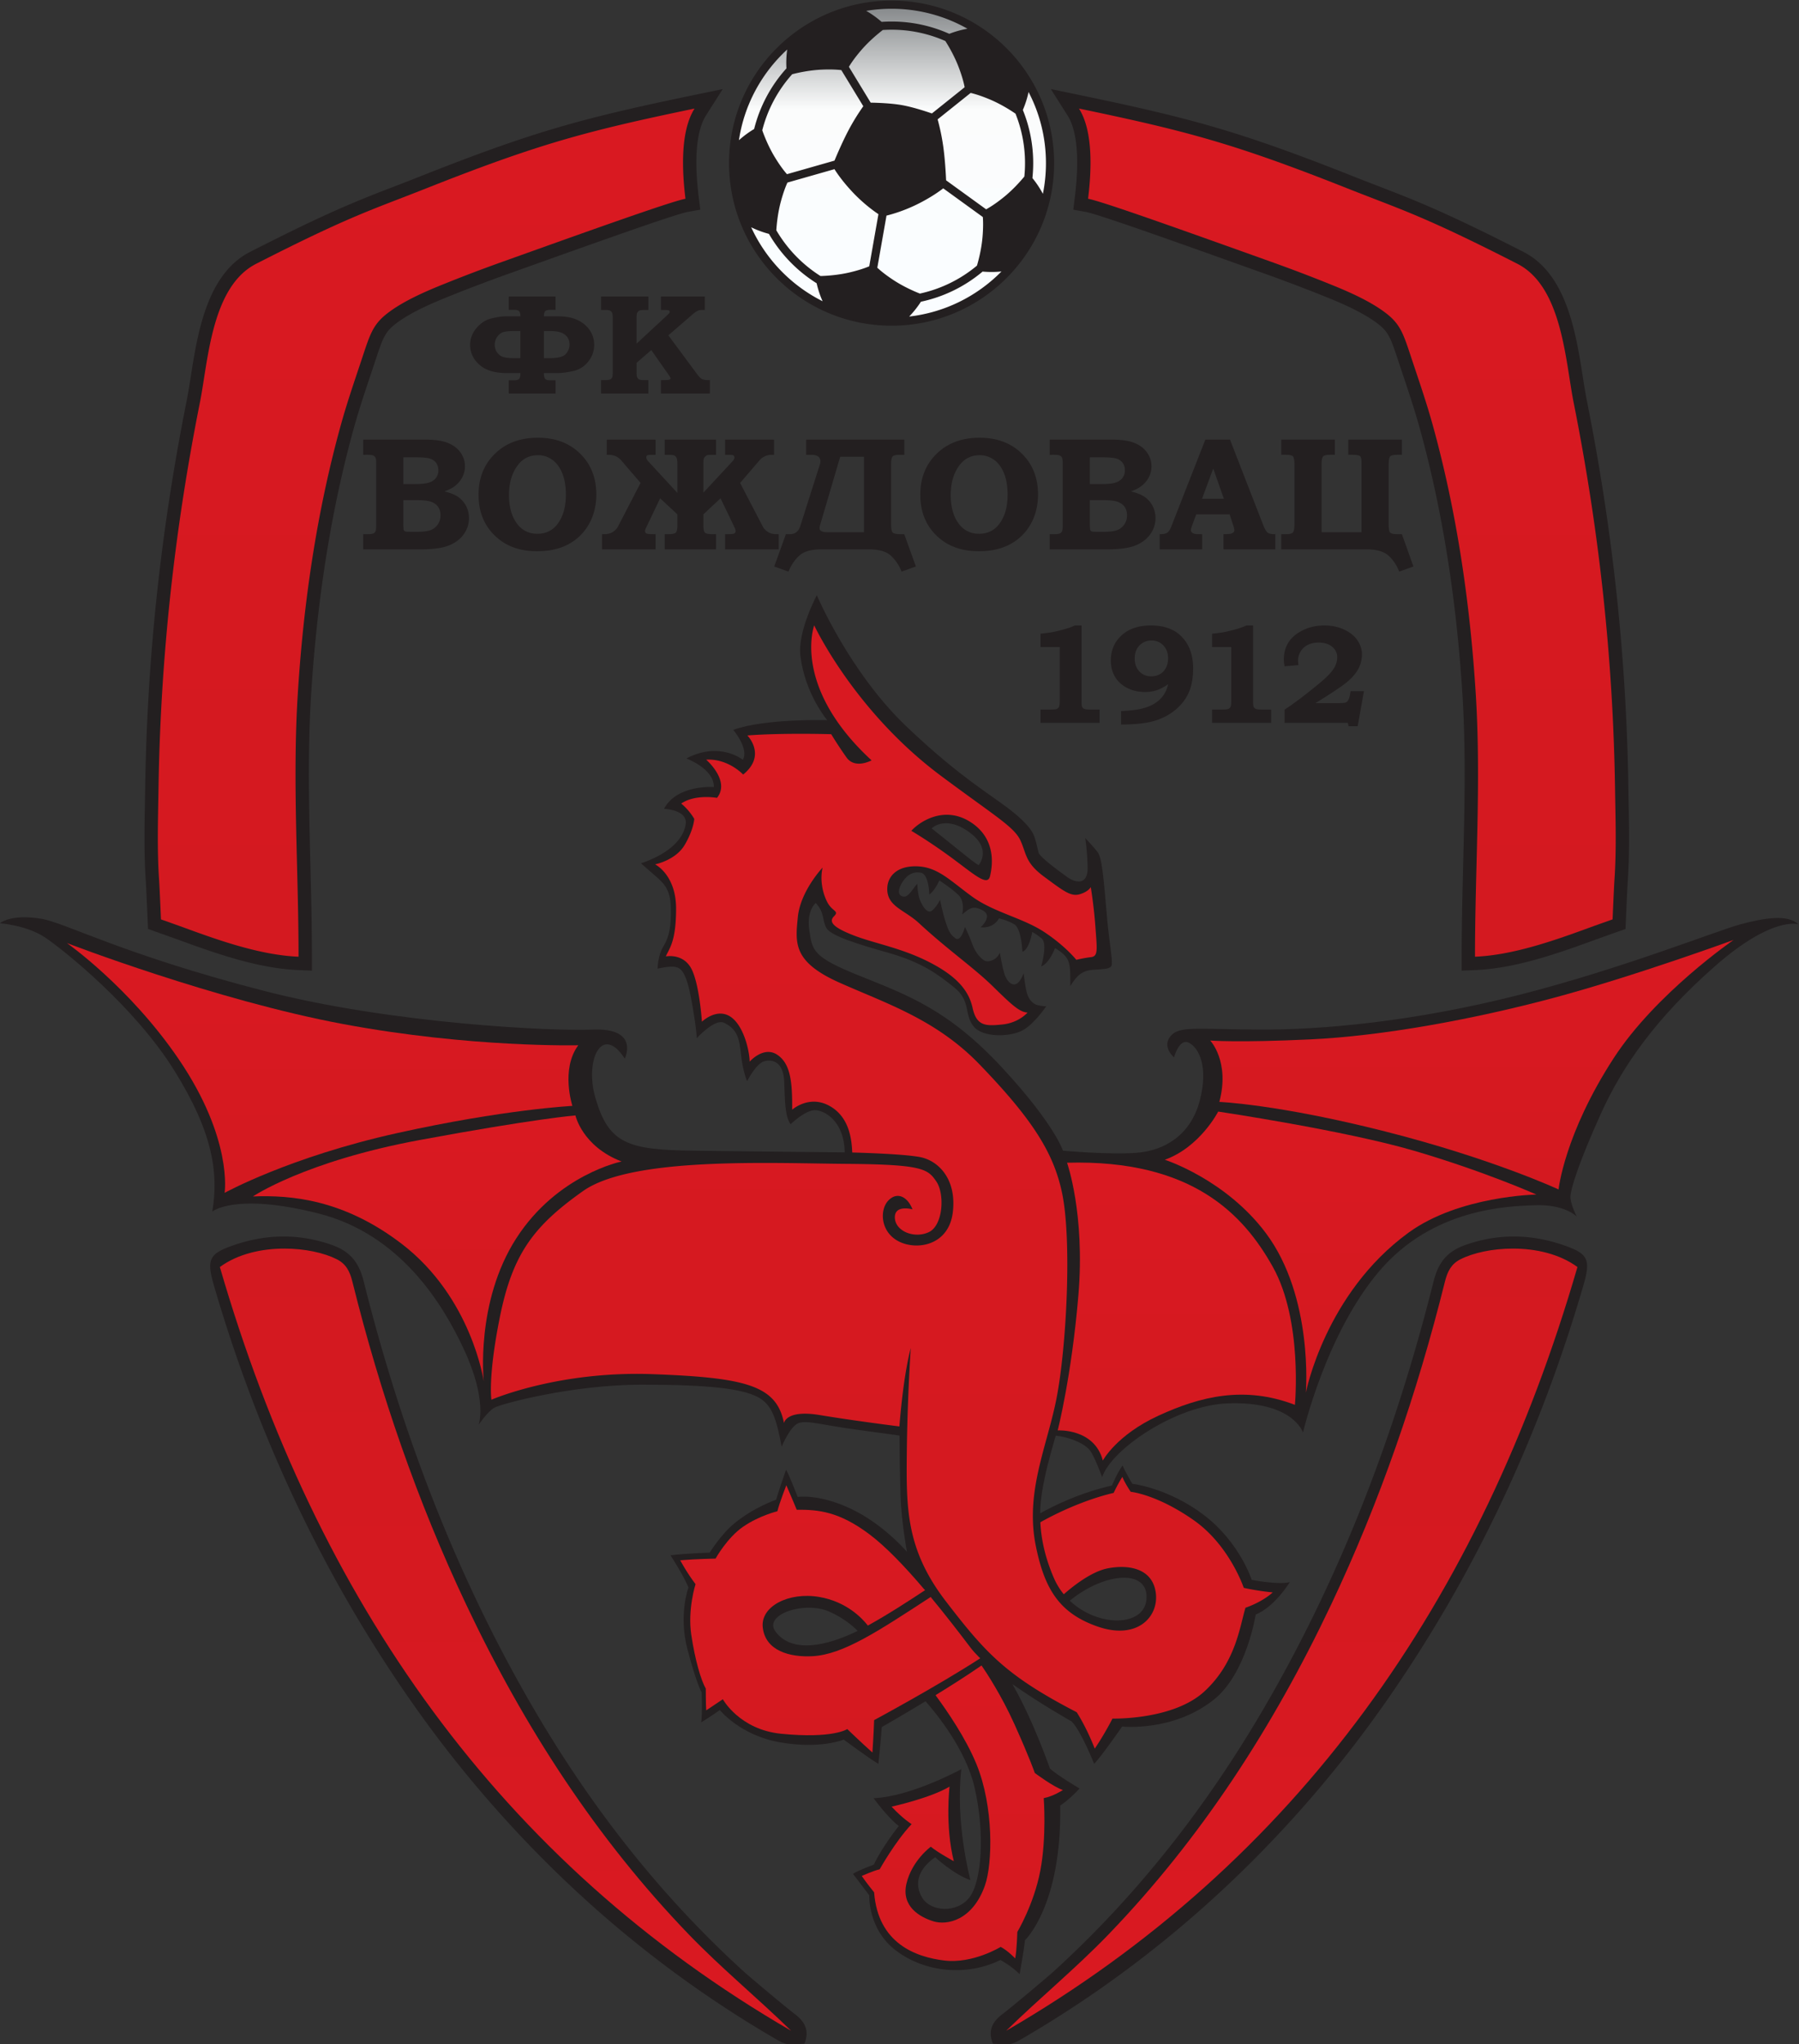 <svg xmlns="http://www.w3.org/2000/svg" viewBox="47.05 189.3 703.36 799.13"><rect x="47.05" y="189.3" width="703.36" height="799.13" fill="#333333" stroke="none"/><defs><linearGradient id="a" x1="184.06" x2="184.053" y1="16246.945" y2="17763.32" gradientTransform="matrix(1 0 0 -1 .5 17221.5)" gradientUnits="userSpaceOnUse" spreadMethod="pad"><stop offset="0" style="stop-opacity:1;stop-color:#c0161d"/><stop offset="1" style="stop-opacity:1;stop-color:#ed1c24"/></linearGradient><linearGradient id="b" x1="414.689" x2="414.683" y1="16246.968" y2="17763.344" gradientTransform="matrix(1 0 0 -1 .5 17221.5)" gradientUnits="userSpaceOnUse" spreadMethod="pad"><stop offset="0" style="stop-opacity:1;stop-color:#c0161d"/><stop offset="1" style="stop-opacity:1;stop-color:#ed1c24"/></linearGradient><linearGradient id="c" x1="160.802" x2="160.793" y1="17703.66" y2="15657.37" gradientTransform="matrix(1 0 0 -1 .5 17221.5)" gradientUnits="userSpaceOnUse" spreadMethod="pad"><stop offset="0" style="stop-opacity:1;stop-color:#c0161d"/><stop offset="1" style="stop-opacity:1;stop-color:#ed1c24"/></linearGradient><linearGradient id="d" x1="430.976" x2="430.966" y1="17703.66" y2="15657.37" gradientTransform="matrix(1 0 0 -1 .5 17221.5)" gradientUnits="userSpaceOnUse" spreadMethod="pad"><stop offset="0" style="stop-opacity:1;stop-color:#c0161d"/><stop offset="1" style="stop-opacity:1;stop-color:#ed1c24"/></linearGradient><linearGradient id="e" x1="297.554" x2="297.553" y1="16617.125" y2="16526.871" gradientTransform="matrix(1 0 0 -1 .5 17221.5)" gradientUnits="userSpaceOnUse" spreadMethod="pad"><stop offset="0" style="stop-opacity:1;stop-color:#fafdff"/><stop offset=".17" style="stop-opacity:1;stop-color:#fafdff"/><stop offset=".68" style="stop-opacity:1;stop-color:#fbfcfc"/><stop offset="1" style="stop-opacity:1;stop-color:#8a8d8f"/></linearGradient><linearGradient id="f" x1="467.512" x2="467.509" y1="17137.504" y2="16535.561" gradientTransform="matrix(1 0 0 -1 .5 17221.5)" gradientUnits="userSpaceOnUse" spreadMethod="pad"><stop offset="0" style="stop-opacity:1;stop-color:#c0161d"/><stop offset="1" style="stop-opacity:1;stop-color:#ed1c24"/></linearGradient><linearGradient id="g" x1="431.934" x2="431.931" y1="17230.59" y2="16552.408" gradientTransform="matrix(1 0 0 -1 .5 17221.5)" gradientUnits="userSpaceOnUse" spreadMethod="pad"><stop offset="0" style="stop-opacity:1;stop-color:#c0161d"/><stop offset="1" style="stop-opacity:1;stop-color:#ed1c24"/></linearGradient><linearGradient id="h" x1="380.924" x2="380.921" y1="17268.197" y2="16549.699" gradientTransform="matrix(1 0 0 -1 .5 17221.5)" gradientUnits="userSpaceOnUse" spreadMethod="pad"><stop offset="0" style="stop-opacity:1;stop-color:#c0161d"/><stop offset="1" style="stop-opacity:1;stop-color:#ed1c24"/></linearGradient><linearGradient id="i" x1="130.419" x2="130.416" y1="17138.805" y2="16536.174" gradientTransform="matrix(1 0 0 -1 .5 17221.5)" gradientUnits="userSpaceOnUse" spreadMethod="pad"><stop offset="0" style="stop-opacity:1;stop-color:#c0161d"/><stop offset="1" style="stop-opacity:1;stop-color:#ed1c24"/></linearGradient><linearGradient id="j" x1="164.045" x2="164.043" y1="17211.066" y2="16569.705" gradientTransform="matrix(1 0 0 -1 .5 17221.5)" gradientUnits="userSpaceOnUse" spreadMethod="pad"><stop offset="0" style="stop-opacity:1;stop-color:#c0161d"/><stop offset="1" style="stop-opacity:1;stop-color:#ed1c24"/></linearGradient><linearGradient id="k" x1="318.053" x2="318.05" y1="17411.875" y2="16700.086" gradientTransform="matrix(1 0 0 -1 .5 17221.5)" gradientUnits="userSpaceOnUse" spreadMethod="pad"><stop offset="0" style="stop-opacity:1;stop-color:#c0161d"/><stop offset="1" style="stop-opacity:1;stop-color:#ed1c24"/></linearGradient><linearGradient id="l" x1="279.302" x2="279.299" y1="17321.451" y2="16676.652" gradientTransform="matrix(1 0 0 -1 .5 17221.5)" gradientUnits="userSpaceOnUse" spreadMethod="pad"><stop offset="0" style="stop-opacity:1;stop-color:#c0161d"/><stop offset="1" style="stop-opacity:1;stop-color:#ed1c24"/></linearGradient><linearGradient id="m" x1="294.457" x2="294.444" y1="18227.398" y2="15517.412" gradientTransform="matrix(1 0 0 -1 .5 17221.5)" gradientUnits="userSpaceOnUse" spreadMethod="pad"><stop offset="0" style="stop-opacity:1;stop-color:#c0161d"/><stop offset="1" style="stop-opacity:1;stop-color:#ed1c24"/></linearGradient></defs><path d="M464.505 413.052v4.084c0 9.001.222 18.102.436 26.905.407 16.31.828 33.174-.196 49.752-1.766 28.42-6.003 54.858-12.604 78.572-1.446 5.217-3.211 10.49-4.918 15.587l-1.352 4.055c-2.202 6.663-2.84 8.326-5.871 10.688-4.14 3.213-10.192 5.859-15.014 7.81a472 472 0 0 1-17.571 6.697l-2.582.921c-21.98 7.864-46.887 16.772-50.59 17.434l-3.648.654.455 3.68c1.749 14.24-.173 20.844-2.092 23.875l-4.951 7.811 9.056-1.88c32.269-6.706 46.61-10.624 79.456-23.637 2.79-1.11 5.295-2.075 7.671-2.992 10.899-4.21 19.508-7.528 42.455-19.25 12.663-6.465 15.39-23.868 17.387-36.585.388-2.483.757-4.838 1.163-6.857 7.62-38.161 11.612-75.3 12.208-113.538.017-1.399.044-2.798.069-4.202.147-7.636.29-15.535-.248-23.323-.149-2.082-.535-11.308-.544-11.398l-.113-2.642-2.496-.883s-5.114-1.807-7.163-2.557c-11.183-4.097-23.055-8.13-34.332-8.61zM127.28 413.052l-4.082.172c-11.27.478-23.14 4.512-34.329 8.609-2.052.75-7.157 2.557-7.157 2.557l-2.502.883-.111 2.642c-.005.09-.397 9.316-.538 11.398-.543 7.788-.397 15.683-.254 23.32.024 1.407.051 2.806.072 4.205.595 38.237 4.585 75.373 12.205 113.538.398 2.019.769 4.374 1.166 6.867 1.992 12.707 4.727 30.11 17.38 36.576 22.945 11.717 31.555 15.04 42.457 19.25 2.377.916 4.878 1.88 7.677 2.991 32.835 13.013 47.182 16.93 79.453 23.637l9.057 1.88-4.954-7.811c-1.916-3.031-3.84-9.635-2.084-23.874l.452-3.681-3.655-.654c-3.697-.662-28.59-9.564-50.553-17.42l-2.617-.935a473 473 0 0 1-17.571-6.697c-4.817-1.951-10.873-4.597-15.01-7.81-3.035-2.362-3.668-4.025-5.87-10.684l-1.35-4.05c-1.71-5.101-3.473-10.374-4.928-15.6-6.595-23.71-10.834-50.145-12.6-78.568-1.024-16.578-.607-33.441-.198-49.752.22-8.803.444-17.904.444-26.905zM268.948 107.04c2.962-2.219 4.314-4.914 2.79-8.66-5.471-.412-5.45-.37-9.247 1.851-23.094 13.498-44.449 29.815-63.793 48.676a348 348 0 0 0-42.684 50.399c-25.66 36.865-44.58 77.304-57.372 121.072-2.338 7.98-1.646 9.64 5.754 12.182 9.454 3.246 18.949 3.443 28.523.128 5.153-1.78 8.045-4.716 9.535-10.683 11.118-44.389 27.189-86.582 50.057-125.693 16.905-28.903 37.184-54.729 61.522-76.856 1.568-1.422 12.087-10.281 14.915-12.416M344.713 119.456c24.339 22.127 44.623 47.953 61.523 76.856 22.874 39.101 38.938 81.304 50.053 125.693 1.497 5.967 4.392 8.902 9.54 10.683 9.573 3.315 19.068 3.118 28.52-.128 7.396-2.541 8.095-4.202 5.754-12.182-12.786-43.768-31.71-84.207-57.365-121.072a348.4 348.4 0 0 0-42.683-50.399c-19.347-18.861-40.706-35.178-63.795-48.676-3.8-2.22-3.78-2.263-9.245-1.851-1.535 3.746-.173 6.441 2.789 8.66 2.823 2.135 13.342 10.994 14.909 12.416" style="fill:#231f20;fill-opacity:1;fill-rule:evenodd;stroke:none" transform="matrix(1.333 0 0 -1.333 -.667 1119.333)"/><path d="M237.873 130.362c-27.144 28.155-48.31 60.809-65.312 96.72-14.353 30.302-25.248 61.966-33.4 94.733-.759 3.067-1.865 5.235-4.601 6.612-3.682 1.86-9.333 3.117-15.338 3.117-6.6 0-13.628-1.514-18.94-5.406 28.44-97.895 82.131-174.424 167.556-223.969-9.805 9.59-20.374 18.252-29.965 28.193" style="fill:url(#a);fill-opacity:1;fill-rule:evenodd;stroke:none" transform="matrix(1.333 0 0 -1.333 -.667 1119.333)"/><path d="M464.193 328.427c-2.738-1.377-3.84-3.545-4.606-6.612-8.151-32.767-19.043-64.431-33.395-94.734-17.013-35.91-38.173-68.564-65.319-96.719-9.59-9.941-20.155-18.603-29.96-28.193 85.421 49.545 139.116 126.074 167.553 223.969-5.304 3.892-12.335 5.406-18.942 5.406-5.998 0-11.656-1.258-15.33-3.117" style="fill:url(#b);fill-opacity:1;fill-rule:evenodd;stroke:none" transform="matrix(1.333 0 0 -1.333 -.667 1119.333)"/><path d="M123.13 494.035c1.652 26.714 5.545 53.549 12.733 79.38 1.748 6.277 3.87 12.437 5.928 18.622 2.48 7.461 3.259 10.383 7.589 13.75 4.459 3.465 10.735 6.24 15.944 8.346a453 453 0 0 0 17.722 6.754c24.273 8.682 49.627 17.778 53.8 18.522-.983 7.985-1.598 19.72 2.668 26.453-31.687-6.587-45.766-10.35-78.804-23.443-15.738-6.238-22.088-7.934-49.796-22.087-13.139-6.712-14.052-28.506-16.491-40.717-7.46-37.373-11.532-74.75-12.131-112.838-.138-9.03-.456-18.173.173-27.192.15-2.16.546-11.502.546-11.502s5.14-1.815 7.202-2.574c10.27-3.758 22.112-7.905 33.15-8.373 0 25.686-1.825 51.2-.233 76.9" style="fill:url(#c);fill-opacity:1;fill-rule:evenodd;stroke:none" transform="matrix(1.333 0 0 -1.333 -.667 1119.333)"/><path d="M501.564 425.51c2.06.758 7.207 2.573 7.207 2.573s.396 9.342.543 11.502c.628 9.019.31 18.161.172 27.192-.594 38.089-4.675 75.465-12.13 112.838-2.438 12.211-3.35 34.005-16.496 40.717-27.704 14.153-34.05 15.85-49.787 22.087-33.042 13.094-47.119 16.856-78.81 23.443 4.262-6.733 3.653-18.468 2.67-26.453 4.168-.744 29.52-9.84 53.798-18.522a456 456 0 0 0 17.728-6.754c5.207-2.105 11.484-4.881 15.944-8.347 4.33-3.366 5.105-6.288 7.584-13.749 2.06-6.185 4.186-12.345 5.933-18.621 7.178-25.832 11.07-52.667 12.733-79.38 1.592-25.7-.233-51.214-.233-76.9 11.027.468 22.874 4.615 33.144 8.373" style="fill:url(#d);fill-opacity:1;fill-rule:evenodd;stroke:none" transform="matrix(1.333 0 0 -1.333 -.667 1119.333)"/><path d="M353.022 514.28v-22.028c0-.955.036-1.523.113-1.713q.18-.502.644-.715c.312-.137.87-.21 1.704-.21h2.825v-3.904h-17.331v3.904h2.86q1.51 0 1.935.193c.278.13.493.332.63.62.138.288.216.895.216 1.821v15.712h-5.641v3.9q2.414.243 3.703.507 1.937.382 4.107 1.046c.809.242 1.557.53 2.254.866zM373.426 499.36c.982 0 1.842.215 2.6.645.748.426 1.335 1.055 1.747 1.868.414.822.627 1.752.627 2.802 0 1.533-.462 2.777-1.383 3.745-.913.965-2.076 1.45-3.47 1.45q-2.132-.001-3.54-1.45c-.929-.968-1.395-2.233-1.395-3.805 0-1.584.457-2.858 1.36-3.818q1.362-1.436 3.454-1.438m-8.817-14.136v3.952c2.566.107 4.624.348 6.147.732 1.533.383 2.81.906 3.833 1.58q1.537 1.007 2.478 2.388c.636.917 1.078 1.976 1.333 3.168q-1.778-1.244-3.365-1.76c-1.057-.345-2.204-.512-3.418-.512q-2.945 0-5.268 1.214-2.323 1.219-3.54 3.258-1.201 2.042-1.202 4.756c0 2.992 1.048 5.455 3.159 7.383q3.159 2.895 8.584 2.897c3.708 0 6.618-.994 8.712-2.98q3.681-3.484 3.683-9.586c0-2.737-.413-5.07-1.247-7.007q-1.244-2.895-3.893-5.122c-1.763-1.481-3.83-2.579-6.215-3.28-2.375-.707-5.638-1.063-9.78-1.08M403.334 514.28v-22.028c0-.955.043-1.523.121-1.713a1.2 1.2 0 0 1 .647-.715c.3-.137.869-.21 1.704-.21h2.823v-3.904h-17.331v3.904h2.86c1.006 0 1.652.064 1.927.193.283.13.498.332.636.62.136.288.209.895.209 1.821v15.712h-5.632v3.9c1.612.163 2.84.33 3.702.507a42 42 0 0 1 4.107 1.046c.8.242 1.559.53 2.256.866zM416.636 502.66l-4.065-.36a9.4 9.4 0 0 0-.223 1.992q-.001 2.898 1.37 5.04c.912 1.434 2.314 2.613 4.218 3.547 1.9.934 4.002 1.4 6.327 1.4q3.2 0 5.795-1.218c1.72-.814 3.021-1.864 3.89-3.151.87-1.291 1.309-2.643 1.309-4.069 0-1.432-.31-2.775-.921-4.025-.69-1.394-1.809-2.746-3.357-4.045-1.55-1.305-4.676-3.392-9.369-6.267h6.768q1.64.001 2.092.176c.294.111.544.336.759.676.213.331.394.912.55 1.725l.156.93h3.908l-1.833-10.288h-2.662l-.232.987h-18.545v3.887c2.721 1.768 6.18 4.385 10.365 7.85 2.147 1.77 3.583 3.303 4.288 4.59.525.937.783 1.928.783 2.961 0 1.192-.49 2.204-1.479 3.03q-1.473 1.235-3.95 1.236c-1.225 0-2.284-.224-3.188-.676a5.07 5.07 0 0 1-2.109-1.92c-.508-.83-.766-1.712-.766-2.638 0-.336.043-.793.12-1.37M154.089 551.019v-6.97q.021-1.471.111-1.73a.76.76 0 0 1 .383-.448q.264-.129 1.438-.129h2.346q2.055.002 3.397.383 1.349.38 2.29 1.581.943 1.2.943 2.878.002 1.435-.667 2.428-.666.99-2.002 1.498-1.334.507-4.077.509zm0 4.726h3.53q2.763.001 4.093.46c.883.31 1.546.771 1.994 1.396q.67.936.67 2.156-.002 1.272-.637 2.17c-.422.603-1.032 1.025-1.833 1.282q-1.2.38-4.287.38h-3.53zm-11.769 8.584v4.446h18.282c2.794 0 4.99-.323 6.59-.981 1.601-.65 2.828-1.588 3.689-2.81.861-1.224 1.287-2.567 1.287-4.026a6.9 6.9 0 0 0-.68-3.022 7.7 7.7 0 0 0-1.967-2.527c-.856-.727-1.985-1.333-3.388-1.807 1.503-.388 2.66-.809 3.457-1.271a7.2 7.2 0 0 0 2.742-2.711c.68-1.163 1.016-2.458 1.016-3.887 0-1.705-.517-3.276-1.541-4.713q-1.544-2.162-4.365-3.29-2.822-1.13-8.261-1.131h-16.86v4.455h1.274c.842 0 1.419.073 1.717.219q.446.215.632.62.187.405.186 1.813v17.941q.001 1.432-.186 1.825-.186.392-.632.624c-.298.155-.875.233-1.717.233zM193.645 564.208q-3.67 0-5.833-2.742-2.726-3.46-2.726-8.927c0-3.647.849-6.526 2.54-8.653 1.459-1.812 3.393-2.72 5.791-2.72 2.41 0 4.343.908 5.788 2.72 1.705 2.17 2.562 5.071 2.562 8.7 0 2.552-.37 4.7-1.098 6.435-.732 1.74-1.717 3.035-2.966 3.895q-1.865 1.291-4.058 1.292m-.091 5.123q7.657-.002 12.397-4.658 4.742-4.663 4.744-11.975c0-3.272-.728-6.178-2.174-8.718-1.443-2.534-3.44-4.494-5.984-5.867q-3.817-2.066-9.216-2.066-7.127-.002-11.67 3.922-5.493 4.728-5.492 12.639 0 7.358 4.813 12.039c3.206 3.126 7.398 4.684 12.582 4.684M230.754 536.599v4.455h1.111q1.776 0 2.192.503c.274.34.416 1.007.416 2.01v3.298l-5.058 4.697-4.098-8.571c-.214-.43-.327-.75-.327-.944q0-.58.405-.786.406-.207 2.044-.207h.642v-4.455h-15.708v4.455h.603q1.615-.001 2.618.676c.666.455 1.157.977 1.463 1.562l6.624 12.785-5.63 6.564c-.43.508-.955.913-1.57 1.223-.617.31-1.37.46-2.261.46h-.461v4.451h14.322v-4.45h-1.068q-1.087.001-1.372-.164-.292-.161-.293-.624 0-.51.808-1.37l8.317-9.01v8.55q0 1.252-.254 1.748c-.171.33-.4.564-.693.684q-.439.186-1.937.185h-.835v4.451h15.065v-4.45h-.83q-1.753 0-1.984-.181a7 7 0 0 1-.568-.535q-.331-.341-.332-1.884v-8.502l8.32 8.966c.522.539.785.981.785 1.334q0 .413-.268.608c-.176.129-.636.193-1.39.193h-1.08v4.451h14.347v-4.45h-.46c-.909 0-1.67-.151-2.287-.461a4.9 4.9 0 0 1-1.566-1.223l-5.631-6.568 6.643-12.782c.292-.572.77-1.083 1.433-1.549q.989-.686 2.63-.688h.62v-4.455h-15.73v4.455h.668q1.589 0 2.002.193.419.193.418.728.001.366-.302 1.012l-4.124 8.587-5.028-4.709v-3.297q.002-1.454.383-1.985.376-.53 2.204-.53h1.127V536.6z" style="fill:#231f20;fill-opacity:1;fill-rule:evenodd;stroke:none" transform="matrix(1.333 0 0 -1.333 -.667 1119.333)"/><path d="M289.206 541.63v22.122h-6.982l-5.889-20.022a3 3 0 0 1-.16-.903q.001-1.198 2.234-1.196zm-16.956 22.698v4.446h28.79v-4.446h-1.3q-1.695-.001-2.136-.487-.444-.488-.443-2.397v-17.44c0-1.337.158-2.168.474-2.482.318-.315 1.132-.47 2.459-.47h.92l3.418-9.483-4.2-1.497c-.725 1.846-1.766 3.395-3.114 4.648-1.355 1.253-3.52 1.878-6.509 1.878h-13.928c-2.968 0-5.127-.62-6.48-1.869q-2.033-1.867-3.138-4.657l-4.18 1.497 3.419 9.484h1.175q2.287 0 3.046 2.377l5.67 17.824q.233.711.233 1.145c0 1.283-.913 1.929-2.746 1.929zM323.2 564.208c-2.436 0-4.392-.913-5.828-2.742q-2.724-3.46-2.722-8.927c0-3.647.843-6.526 2.53-8.653 1.466-1.812 3.395-2.72 5.795-2.72q3.615.001 5.785 2.72c1.717 2.17 2.567 5.071 2.567 8.7 0 2.552-.37 4.7-1.101 6.435-.724 1.74-1.716 3.035-2.961 3.895-1.25.86-2.6 1.292-4.065 1.292m-.089 5.123c5.099 0 9.242-1.555 12.4-4.658q4.74-4.663 4.74-11.975c0-3.272-.729-6.178-2.166-8.718-1.446-2.534-3.443-4.494-5.993-5.867-2.538-1.377-5.613-2.066-9.21-2.066q-7.127-.002-11.675 3.922c-3.658 3.152-5.483 7.365-5.483 12.639q0 7.358 4.802 12.039c3.211 3.126 7.406 4.684 12.585 4.684M355.45 551.019v-6.97c.01-.981.052-1.557.112-1.73a.78.78 0 0 1 .378-.448c.181-.086.664-.129 1.438-.129h2.35c1.37 0 2.497.13 3.392.383.904.254 1.661.78 2.299 1.581.62.8.94 1.76.94 2.878q-.001 1.435-.673 2.428c-.439.66-1.112 1.16-1.998 1.498-.896.337-2.248.509-4.073.509zm0 4.726h3.53c1.843 0 3.211.155 4.087.46.888.31 1.55.771 2 1.396q.67.936.67 2.156c0 .848-.216 1.571-.637 2.17-.421.603-1.032 1.025-1.831 1.282-.803.254-2.23.38-4.29.38h-3.529zm-11.77 8.584v4.446h18.28c2.797 0 4.991-.323 6.593-.981 1.601-.65 2.834-1.588 3.683-2.81.864-1.224 1.292-2.567 1.292-4.026a6.9 6.9 0 0 0-.678-3.022 7.65 7.65 0 0 0-1.971-2.527c-.854-.727-1.982-1.333-3.384-1.807q2.259-.58 3.461-1.271a7.2 7.2 0 0 0 2.736-2.711c.681-1.163 1.015-2.458 1.015-3.887q-.001-2.558-1.54-4.713-1.551-2.162-4.364-3.29-2.831-1.13-8.256-1.131H343.68v4.455h1.274c.845 0 1.412.073 1.714.219q.453.215.638.62c.119.27.188.874.188 1.813v17.941c0 .956-.07 1.562-.188 1.825q-.185.392-.638.624c-.302.155-.87.233-1.714.233zM388.361 551.454h6.399l-3.117 8.837zm.966 17.321h7.232l9.659-24.841c.516-1.322.99-2.135 1.396-2.44q.607-.465 2.245-.44v-4.455h-15.22v4.455l.92.022c.843 0 1.44.111 1.775.335.342.224.508.495.508.818q-.001.413-.44 1.705l-.957 2.931h-9.788l-1.206-3.25q-.36-1.041-.36-1.364 0-.37.258-.667c.18-.198.465-.345.87-.436q.388-.095 2.172-.094v-4.455h-12.46v4.455q1.201 0 1.757.207c.36.138.671.344.904.624.24.275.509.787.802 1.546zM446.975 541.054l3.383-9.484-4.167-1.497c-.723 1.864-1.767 3.413-3.117 4.662q-2.04 1.865-6.509 1.864h-24.974v4.455h1.437c1.042 0 1.695.172 1.997.515q.44.524.44 2.55v17.114c0 1.322-.13 2.17-.38 2.54-.258.366-.945.556-2.057.556h-1.437v4.446h15.727v-4.446h-1.454c-1.015 0-1.672-.155-1.98-.465s-.464-1.115-.464-2.425v-19.808h11.718v20.223c0 .985-.113 1.644-.347 1.976-.222.331-1.005.499-2.332.499h-1.214v4.446h15.73v-4.446h-1.319q-1.681-.001-2.125-.487-.429-.485-.43-2.397v-17.533c0-1.262.137-2.05.42-2.376q.43-.483 2.135-.482zM195.327 600.625v-7.95h1.856q3.543 0 4.61 1.252 1.058 1.253 1.059 2.725 0 1.814-1.348 2.892c-.896.724-2.337 1.081-4.321 1.081zm-6.896 0h-1.855q-2.04.002-3.078-.292-1.04-.296-1.817-1.348a3.94 3.94 0 0 1-.774-2.398q0-1.324.774-2.333.775-1.011 1.847-1.296 1.072-.283 3.048-.284h1.855zm-3.422-18.333v3.878h1.455q1.247 0 1.61.427.356.426.357 1.709h-4.202q-5.074-.001-7.807 2.419c-1.826 1.61-2.734 3.56-2.734 5.845 0 1.804.62 3.448 1.864 4.92q1.867 2.215 4.364 2.828 2.5.613 4.313.612h4.202q.001 1.105-.38 1.51-.38.404-1.587.406h-1.455v3.9h13.744v-3.9h-1.45q-1.201-.002-1.588-.397-.388-.394-.388-1.52h4.201q4.953 0 7.747-2.414c1.866-1.615 2.795-3.595 2.795-5.945q0-2.775-1.78-4.96c-1.194-1.454-2.666-2.367-4.427-2.74q-2.641-.563-4.335-.564h-4.2c0-.854.115-1.426.358-1.71q.352-.425 1.618-.426h1.449v-3.878zM212.089 610.745h13.888v-3.938h-.914c-.886 0-1.43-.053-1.636-.142-.323-.15-.559-.362-.7-.634q-.216-.406-.216-1.532v-7.571l8.87 8.225c.393.37.635.617.717.745.08.133.12.24.12.336a.48.48 0 0 1-.233.43c-.159.09-.555.143-1.192.143h-1.146v3.938h12.872v-3.938h-.431q-.89 0-1.24-.091-.349-.097-.848-.4-.5-.301-1.295-1l-6.875-5.952 8.2-11.076q1.06-1.426 1.55-1.691c.435-.245 1.064-.367 1.877-.367h.55v-3.938h-14.36v3.938h.574c1.05 0 1.683.044 1.907.138.223.1.339.22.339.37q-.002.246-.637 1.162l-5.006 7.139-4.313-3.738v-2.863q0-1.05.206-1.458.201-.408.582-.581c.25-.113.753-.169 1.518-.169h1.16v-3.938h-13.888v3.938h1.046c.81 0 1.347.061 1.623.194.271.125.474.337.595.62q.162.347.164 1.67v15.544c0 .844-.062 1.404-.186 1.692q-.182.428-.595.642c-.275.14-.765.215-1.476.215h-1.171zM344.978 649.855c0-26.328-21.346-47.673-47.675-47.673s-47.673 21.345-47.673 47.673 21.345 47.673 47.673 47.673 47.675-21.344 47.675-47.673" style="fill:#231f20;fill-opacity:1;fill-rule:evenodd;stroke:none" transform="matrix(1.333 0 0 -1.333 -.667 1119.333)"/><path d="m310.808 662.697 9.592 7.678.099.073c1.169-.274 3.001-.815 5.543-1.877 3.121-1.304 5.875-3.029 7.445-4.095l.157-.102a38.9 38.9 0 0 0 2.793-14.52q0-1.985-.195-3.922l-.074-.096c-1.206-1.45-3.403-3.907-6.081-6.051-2.34-1.874-4.042-2.923-5.074-3.478l-.076.078-11.562 8.372-.081.07c-.1 2.228-.34 6.36-.844 9.945a64 64 0 0 1-1.61 7.806zm1.65-20.227c-1.22-.944-3.676-2.683-7.286-4.503-3.938-1.986-7.443-3.018-9.278-3.474l-.085-.025-2.673-15.159-.04-.102c.867-.815 2.365-2.069 4.761-3.644 2.878-1.892 5.905-3.225 7.654-3.921l.107-.032a39.03 39.03 0 0 1 16.595 8.084l.138.13c.528 1.801 1.35 5.027 1.632 8.481.218 2.653.177 4.527.083 5.73l-.126.107-11.37 8.234zm26.24 2.894a28.3 28.3 0 0 0 2.927-4.408l.052-.105c.59 2.91.9 5.921.9 9.003 0 7.493-1.83 14.566-5.066 20.797l-.03.09a28.39 28.39 0 0 0-1.674-5.279l.02-.082a41.3 41.3 0 0 0 3.01-15.526q-.001-2.221-.23-4.384zm-36.231-40.49c10.462 1.193 19.852 5.966 26.912 13.06l.151.156a28.432 28.432 0 0 0-5.54-.029l-.09-.083a41.4 41.4 0 0 0-17.992-8.76l-.084-.122a28.5 28.5 0 0 0-3.207-4.063zm-41.248 24.269a28.4 28.4 0 0 0-4.963 1.838l-.135.068a45.57 45.57 0 0 1 20.778-21.605l.165-.08q-.219.493-.43 1.017a28.4 28.4 0 0 0-1.319 4.262l-.1.05a41.86 41.86 0 0 0-13.874 14.399zm19.206 18.914-13.536-3.858-.143-.051c-.499-1.098-1.179-2.845-1.883-5.416-.896-3.27-1.232-6.512-1.358-8.404l-.012-.162a39.44 39.44 0 0 1 12.944-13.404l.2-.002c1.9.061 5.133.285 8.418 1.063 2.76.654 4.588 1.312 5.685 1.78l.028.103 2.677 15.185-.102.07c-1.575 1.063-4.497 3.224-7.5 6.416-2.767 2.943-4.479 5.415-5.304 6.72zm-13.853 35.019c-7.378-6.83-12.484-16.082-14.043-26.479l.166.132q.332.293.68.585a28.5 28.5 0 0 0 3.51 2.49l.104.067a41.5 41.5 0 0 0 9.41 17.706l.062.08a28.5 28.5 0 0 0 .223 5.515zm27.918 8.219q1.395.093 2.812.094c6.02 0 11.743-1.287 16.912-3.6l.074.02a28.5 28.5 0 0 0 5.166 1.45l.099.016a45 45 0 0 1-22.251 5.854 45.4 45.4 0 0 1-7.255-.58l-.193-.026q.479-.277.97-.584a28.5 28.5 0 0 0 3.544-2.648zm.251-2.383c-1.477-1.137-4.071-3.282-6.356-5.94-1.865-2.17-2.958-3.785-3.569-4.807l-.035-.061 6.35-10.434.031-.072c2.064-.035 6.049-.174 9.142-.72h.002c3.011-.53 6.685-1.714 8.677-2.397l.138-.055 9.53 7.627.08.073c-.22 1.164-.693 3.075-1.721 5.798-1.213 3.214-2.874 6.067-3.881 7.66l-.056.086a38.9 38.9 0 0 1-15.771 3.319q-1.144 0-2.273-.065zm-26.694-13.091a39.1 39.1 0 0 1-8.675-16.32l.08-.245c.647-1.79 1.856-4.782 3.602-7.649 1.546-2.542 2.78-4.106 3.561-4.985l.122.03 13.683 3.901.14.054c.857 2.06 2.494 5.858 4.192 9.052a64 64 0 0 0 4.26 6.897l-.076.105-6.374 10.473-.073.016c-1.196.138-3.085.25-5.789.124-3.466-.162-6.72-.872-8.537-1.338z" style="fill:url(#e);fill-opacity:1;fill-rule:evenodd;stroke:none" transform="matrix(1.333 0 0 -1.333 -.667 1119.333)"/><path d="M321.054 452.89c5.5-4.625 1.775-8.91 1.775-8.91s-1.025.535-4.4 3.285-9.375 7.5-9.375 7.5c2 1.875 6.5 2.75 12-1.875m28.514-224.609c8.287-7.85 21.773-7.685 22.486.359.8 9.035-12.109 8.024-22.256-.16zm-62.447-8.611c-1.432 1.416-4.066 3.612-8.025 5.387-7.25 3.25-19.572-.806-15.833-5.833 4.833-6.501 15-4.167 23.666 0q.224.106.453.22zm45.643-15.861c8.362-5.914 17.33-10.92 17.33-10.92 2.835-2.832 6.611-12.437 6.611-12.437 1.944 1.896 8.223 10.938 8.223 10.938s14.833-1.667 26.833 7.833c9.645 7.635 12.334 25 12.334 25 5.667 2.333 10 9.5 10 9.5-3.5-.834-11.167.667-11.167.667s-3.5 11-14 19-21.014 9.177-21.014 9.177c-2.014 3.345-2.865 5.381-2.865 5.381-1.546-2.108-3.121-5.891-3.121-5.891-9.343-2.103-17.048-5.923-20.825-8.022l-.22-.103c.065 4.438.829 7.879 1.295 10.208 1 5 3.284 12.548 3.284 12.548 4.784-.576 8.716-2.548 10.09-4.423 1.376-1.875 3.5-7.75 3.5-7.75 2.75 8.25 21.626 21 36.626 21.625 19.361.806 22.3-8.541 22.3-8.541s6.7 28.916 22.325 47.29c15.625 18.376 37.375 19.126 46 19.376s11.973-3.354 11.973-3.354-1.598 3.104-1.848 5.354 2.5 10.625 8.875 24.75 16.125 28 33.25 43.125 24.75 12.5 24.75 12.5c-3.25 3-10 1.875-17 0s-34.625-13-65.125-20.75-57.625-10.25-76.25-10.125-23.375 1.125-25.875-2 1.086-6.141 1.086-6.141 1.539 5.766 4.414 4.266 5.75-7 3.125-17-10.25-14.625-18.5-15.25-21.625.625-21.625.625-2.412 7.694-17.75 24.25c-15.75 17-27.5 21.25-42.125 27.125-13.658 5.486-13.625 7.375-14.5 13.25s1.875 8 1.875 8c2.625-2.75 1.875-5.125 3.128-7.33s8.497-4.545 18.247-7.295 14.625-6.375 19.375-10.25 2.75-7.75 5.5-11.25 10.875-3.125 14.375-1.25 7 7.125 7 7.125-.625-.125-2.375.25-2.75 1.875-3.25 3.375-1.029 5.999-1.029 5.999c-2.153-5.751-4.846-2.624-5.596-.25-.75 2.376-1.376 6.319-1.376 6.319-.876-2.182-3.25-2.818-4.25-2.443s-2.874 2.25-3.75 4.75c-.874 2.5-2.228 5.227-2.228 5.227s-1.146-4.477-2.771-3.352-2.125 2.375-3 5.125-1.53 6.186-1.53 6.186-.845-1.811-2.22-3.061-2.75.875-3.591 2.777c-.84 1.901-.849 4.929-.849 4.929-.69-.294-2.31-3.706-3.81-3.706s-2.25 1.25-.875 3.75 3.375 3.75 5.75 3.25 2.437-6.372 2.437-6.372c1.688 1.128 2.938 4.122 2.938 4.122s3.5-2.25 5.586-4.251 1.128-5.73 1.128-5.73c2.213 1.896 3.286 2.73 6.16 1.106 2.876-1.625-.75-4.875-.75-4.875 4-.375 5.376 2.625 5.376 2.625s2.375-.5 4.5-1.75 2.369-8.069 2.369-8.069c2.119.806 2.88 5.819 2.88 5.819s.876-.375 2.75-1.875c1.876-1.5-.112-8.222-.112-8.222 2.513 1.028 4.04 5.375 4.04 5.375 4.053-2.347 4.073-4.153 4.323-5.528s.169-5.621.169-5.621c2.169 3.627 3.956 4.62 6.82 4.8 2.866.179 4.386.196 5.136.946s-.5 6.625-1.125 13.75c-1.097 12.502-1.5 18.125-2.875 19.875s-3.582 4.045-3.582 4.045.582-3.295.707-8.545-3.375-4.75-6-2.875-8.04 5.882-8.375 7.125c-1.25 4.625-.625 6.125-7 11.5-5.754 4.85-15.25 9.75-31.875 25.625s-26.183 38.377-26.183 38.377-5.686-10.641-4.817-17.752c1.375-11.25 7.875-18.875 7.875-18.875s-18.253.54-27.564-2.855c0 0 4.689-5.52 2.814-8.77 0 0-6.768 5.538-16.572.394 0 0 8.197-3.02 8.072-8.394 0 0-10.75.875-14.625-6.375 0 0 6.875-.25 6.375-4.375s-4.375-8.625-13.125-11.625c0 0 1.125-1 3.875-3.375s4.75-4.125 4.875-9.5-.375-8.5-2.125-11.375-1.75-6.625-1.75-6.625 3.625.875 5.25.5 3.125-1.375 4.625-9.5 1.625-11.375 1.625-11.375 5.254 5.832 8 4.5c4.125-2 4.5-5 5-9.625s1.75-7.5 1.75-7.5 2.625 5.25 5.125 5.875 5.5-.375 5.75-5.875.125-10.125 1.875-12.625c0 0 4.25 4.125 7.125 4.125s8.625-3.25 8.75-12.375c0 0-25.5.25-44.625.5s-24.625 2.125-28.5 15.5c-3.189 11.006 1.875 21.875 8.625 11.5 0 0 4.489 9.108-9.5 8.5-11.5-.5-58.797 1.67-96.375 11.375-41.625 10.75-58.15 19.958-65.25 21.125-9.125 1.5-12.144-1.314-12.144-1.314s7.894-.561 13.269-4.186 26.125-20.125 37.875-39c11.409-18.327 13-30.125 11.144-41.358 0 0 6.606 5.608 30.98-.517 24.376-6.125 36.767-26.943 42.75-39.75 7.126-15.25 4.376-22.25 4.376-22.25s2.625 3.875 4.625 5 22.75 6.75 43.25 6.75 29.125-1.25 33.75-3.5 5.772-6.973 7.261-14.674c0 0 2.489 6.049 4.989 6.924s7.25-.625 16.5-1.875 13.083-1.803 13.083-1.803.042-10.197.292-17.697 1.875-16.375 1.875-16.375-6.875 8.083-16.375 12.583-15.666 3.5-15.666 3.5-2.478 6.45-3.406 7.975c0 0-2.094-5.975-2.928-8.808 0 0-6.493-2.175-12.333-7-3.833-3.167-7.136-8.502-7.136-8.502s-6.78-.22-11.488-.776c0 0 4.203-6.567 5.247-9.478 0 0-2.956-7.91-.29-18.077s4.167-12.667 4.167-12.667.254-6.082-.123-8.791c0 0 3.623 2.29 5.456 3.624 0 0 6-7.5 17.834-9.5s18.5.834 18.5.834 7.5-5.562 10.167-7.115c0 0 .833 7.947.999 10.78 0 0 5.83 3.333 12.81 7.558l.195-.18c3.126-3.552 11.597-13.942 14.162-24.877 3.166-13.5 2.167-27.834-1.5-32.5s-11.335-4.167-13.834 0c-2.5 4.167-1 8.5 3.834 11.834 0 0 5.498-5.078 10.332-6.706 0 0-4.5 16.706-2.666 32.539 0 0-14.63-8.04-25.732-8.52 0 0 4.233-5.814 7.399-8.147 0 0-4.833-6-7.333-11.333 0 0-4.242-1.542-6.121-2.688 0 0 3.12-4.145 4.788-6.312 0 0-.5-10 8-16.333 8.499-6.334 20.742-7.43 30.454-2.632 0 0 3.085-1.599 5.648-4.15 0 0 1.23 6.78 1.564 9.948 0 0 10.833 10.166 10.333 39.5 0 0 2.667 1.666 5.667 5 0 0-6.501 3.834-8.667 5.834 0 0-4.848 13.919-10.678 24.157z" style="fill:#231f20;fill-opacity:1;fill-rule:evenodd;stroke:none" transform="matrix(1.333 0 0 -1.333 -.667 1119.333)"/><path d="M390.762 392.557s5.834-6.166 2.667-18c0 0 17.167-.667 48.667-8.667s50.833-17 50.833-17 1.667 16.167 16.167 38.5c12.347 19.017 35.166 34.666 35.166 34.666s-29.166-10.666-52.833-17c-23.667-6.332-50.166-11.166-71.333-12.166s-29.334-.333-29.334-.333" style="fill:url(#f);fill-opacity:1;fill-rule:evenodd;stroke:none" transform="matrix(1.333 0 0 -1.333 -.667 1119.333)"/><path d="M418.806 289.29s5.623 29.1 30.123 46.933c14.857 10.814 37.5 11.167 37.5 11.167s-15.333 6.833-35.833 12.833-57.5 11.5-57.5 11.5-5.313-10.42-15.657-14.126c0 0 17.824-5.707 29.657-21.54 14.01-18.746 11.71-46.767 11.71-46.767" style="fill:url(#g);fill-opacity:1;fill-rule:evenodd;stroke:none" transform="matrix(1.333 0 0 -1.333 -.667 1119.333)"/><path d="M348.763 356.723s5.333-15 3.333-38.833-6.075-39.664-6.075-39.664 10.742.664 13.242-8.836c0 0 4 7.5 16.333 13.167s25.167 8.833 40 3.166c0 0 2.362 24.687-6.5 40.5-8.5 15.167-23.5 31.5-60.333 30.5" style="fill:url(#h);fill-opacity:1;fill-rule:evenodd;stroke:none" transform="matrix(1.333 0 0 -1.333 -.667 1119.333)"/><path d="M55.429 421.14s18.387-12.905 32.75-34c16-23.5 13.5-39.25 13.5-39.25s19 10.5 50.5 17.5 51.5 8 51.5 8-3.5 10.75 1.73 17.78c0 0-31.48-.78-68.98 6.22s-81 23.75-81 23.75" style="fill:url(#i);fill-opacity:1;fill-rule:evenodd;stroke:none" transform="matrix(1.333 0 0 -1.333 -.667 1119.333)"/><path d="M204.573 370.597s1.97-9.063 13.538-13.51c0 0-18.787-3.78-30.859-22.488-12.073-18.71-9.573-41.96-9.573-41.96s-3.5 24.5-24 40.25c-17.092 13.132-32.65 14.391-43.7 13.946 0 0 15.2 10.305 48.95 16.555s45.644 7.207 45.644 7.207" style="fill:url(#j);fill-opacity:1;fill-rule:evenodd;stroke:none" transform="matrix(1.333 0 0 -1.333 -.667 1119.333)"/><path d="M323.292 209.032c-3.77-2.622-8.52-5.637-13.072-8.433l.145-.272c3.174-4.3 8.684-12.303 11.814-19.937 5.125-12.5 4.768-29.211 2.5-35.625-3.625-10.25-11.125-11.75-15.125-10.5s-9.5 4.375-7.875 11.125 7.125 10.75 7.125 10.75c2.125-1.75 6.75-4.25 6.75-4.25-2.625 10.5-1.25 21.875-1.25 21.875-5.625-3.375-17-5.875-17-5.875 3.375-3.625 5.875-5.125 5.875-5.125-4.75-5-9.375-13.25-9.375-13.25-1.75-.375-5.252-1.952-5.252-1.952 1.122-1.7 3.627-4.798 3.627-4.798 1.125-15 12.25-19 20.625-20s16.5 4 16.5 4c2.125-1.125 4.25-3.375 4.25-3.375.5 2.5.625 7.75.625 7.75s4.875 8.125 6.75 18 1 21.25 1 21.25c2.75.5 5.625 2.375 5.625 2.375-2.75.875-8.25 5-8.25 5s-1.375 4.125-6 14.375c-3.78 8.378-8.146 15.003-9.614 17.142z" style="fill:url(#k);fill-opacity:1;fill-rule:evenodd;stroke:none" transform="matrix(1.333 0 0 -1.333 -.667 1119.333)"/><path d="M322.863 211.822c-.946.94-1.77 1.857-2.434 2.735-3.75 4.953-7.639 9.952-11.496 14.612l-.132.224c-15.486-10.097-25.665-16.868-34.622-17.378-6.74-.385-13.923 1.582-14.666 8.458-.667 6.167 7.583 10.417 16.54 8.917 8.154-1.366 12.772-6.463 14.169-8.251l.114-.15c5.728 3.14 12.71 7.676 16.803 10.402l-.303.279c-5.703 6.718-11.272 12.532-16.15 16.177-8.757 6.543-14.786 7.175-21.208 7.11 0 0-1.674 4.058-3.05 7.183 0 0-2-5.125-2.624-7.625 0 0-5.25-1.25-10-4.5s-8.125-9.375-8.125-9.375-6-.125-10.375-.5c0 0 2-3.75 4.5-7 0 0-2.375-7.375-1.25-14.875s2.875-13.375 4.25-15.75c0 0 0-4.625.125-6.375 0 0 2.125 1.375 4.875 3.25 0 0 4.893-8.922 17.125-10.125 15.25-1.5 19.375 1.375 19.375 1.375s3.875-3.75 7.375-6.875c0 0 .375 5.25.5 9.5 0 0 18.724 10.083 31.122 18.132z" style="fill:url(#l);fill-opacity:1;fill-rule:evenodd;stroke:none" transform="matrix(1.333 0 0 -1.333 -.667 1119.333)"/><path d="M320.429 456.64c7.625-4.875 6.5-12.75 5.75-15.875s-4.625.5-11.25 5.375-11.841 7.917-11.841 7.917c2.534 2.793 9.716 7.458 17.34 2.583m27.384-226.467c2.448 2.165 8.042 6.693 12.966 7.617 6.526 1.225 13.15-.275 14.026-7.275s-5.5-13.75-16.875-9.875-15.76 11.017-18.333 23.75c-3.167 15.667 3.23 28.988 6 42.834 3 15 4.666 46.833 1.666 60.833-2.474 11.543-8.534 21.303-24.166 37.5-12.708 13.167-27.292 17.833-41.042 23.958s-13 11.625-12.25 19.25 7.25 14.5 7.25 14.5c-.75-3.375-.125-7.125 1.34-10.033 1.463-2.908 3.66-2.592 2.035-4.217s-.375-3.25 5.75-5.625 13.875-3.625 22-7.75c8.175-4.15 11.75-8.375 12.875-13.5 1.184-5.399 3.875-5.375 8.75-4.875s7.375 3.5 7.375 3.5c-2.375.125-4.625 2.25-10.25 7.75s-13.125 10.625-21.625 18.5c-4.31 3.993-9.625 4.875-9.25 10.5.217 3.245 2.875 6.375 8.875 6.125s9.625-4.25 16-8.875 14.875-6.25 21.125-10.375 9.426-8.16 9.426-8.16 2.199.535 4.324.785 1.75 2.25 1.292 8.708c-.45 6.337-1.38 11.83-1.38 11.83s-.62-1.33-3.237-2.095-4.717.932-10.383 5.098c-5.666 4.167-5.167 6.667-7 10.667s-7.5 7.167-23.346 18.982c-25.443 18.971-37.145 44.104-37.145 44.104s-6.676-17.92 16.824-39.586c0 0-4.833-2.667-7.333.833s-4.5 6.834-4.5 6.834-14.354.426-24.594-.37c0 0 5.76-5.797-1.24-11.464 0 0-4.353 4.733-10.843 4.366 0 0 7.177-6.2 3.177-11.2 0 0-6.334 1.168-10.5-1.666 0 0 2.167-1.666 3.833-4.5 0 0-.167-3.166-2.833-7.666s-8.667-5.667-8.667-5.667 6.167-3 6.167-13-2.167-11.833-3-14c0 0 4.833 1 7.333-3.333s3.24-15.81 3.24-15.81 4.094 3.977 8.094 1.644 5.832-9.862 5.916-13.348c0 0 4.084 4.68 8.084 2.014s4.43-8.23 4.38-16.116c0 0 4.953 4.449 10.953 1.116s6.5-10.167 6.667-13.667c0 0 14.5-.333 19.833-1.333s10.832-6.334 9.666-16.167-10.666-11.334-16-8.5-5.5 9.333-2.833 12 5.667.834 7-2.666c0 0-5.333 1.5-5.166-2.5s5.832-6.167 9.999-4.167 4.667 11.166 2.167 14.833-4 5-26.333 5.167-63 2.167-77.333-8c-14.334-10.167-20.584-18.25-24.334-36.833-3.572-17.702-2.5-24.334-2.5-24.334s19.5 8.5 47.167 7.5 36.467-3.369 38.65-14.35c0 0 .517 4.016 10.517 2.35s23.333-3.333 23.333-3.333 1 14.167 3.333 23c0 0-1-14.5-1.166-30.833-.167-16.334-.168-28.333 11.499-43.5s17.662-21.773 38.33-32.47c0 0 2.755-4.154 5.296-10.676 0 0 2.542 3.645 5.208 8.812 0 0 17.834-.5 27 8s10.334 19 12 24.5c0 0 4.667 1.5 8 4.5 0 0-4 .334-8.5 1.334 0 0-4.145 12.455-14.667 19.833-10.875 7.625-18.5 8.333-18.5 8.333s-1.708 2.55-2.438 4.358c0 0-1.23-1.858-2.562-4.691 0 0-9.55-1.952-21.297-8.49l-.201-.135c.23-4.602 1.273-10.093 3.998-16.375a20 20 0 0 1 2.739-4.545z" style="fill:url(#m);fill-opacity:1;fill-rule:evenodd;stroke:none" transform="matrix(1.333 0 0 -1.333 -.667 1119.333)"/></svg>